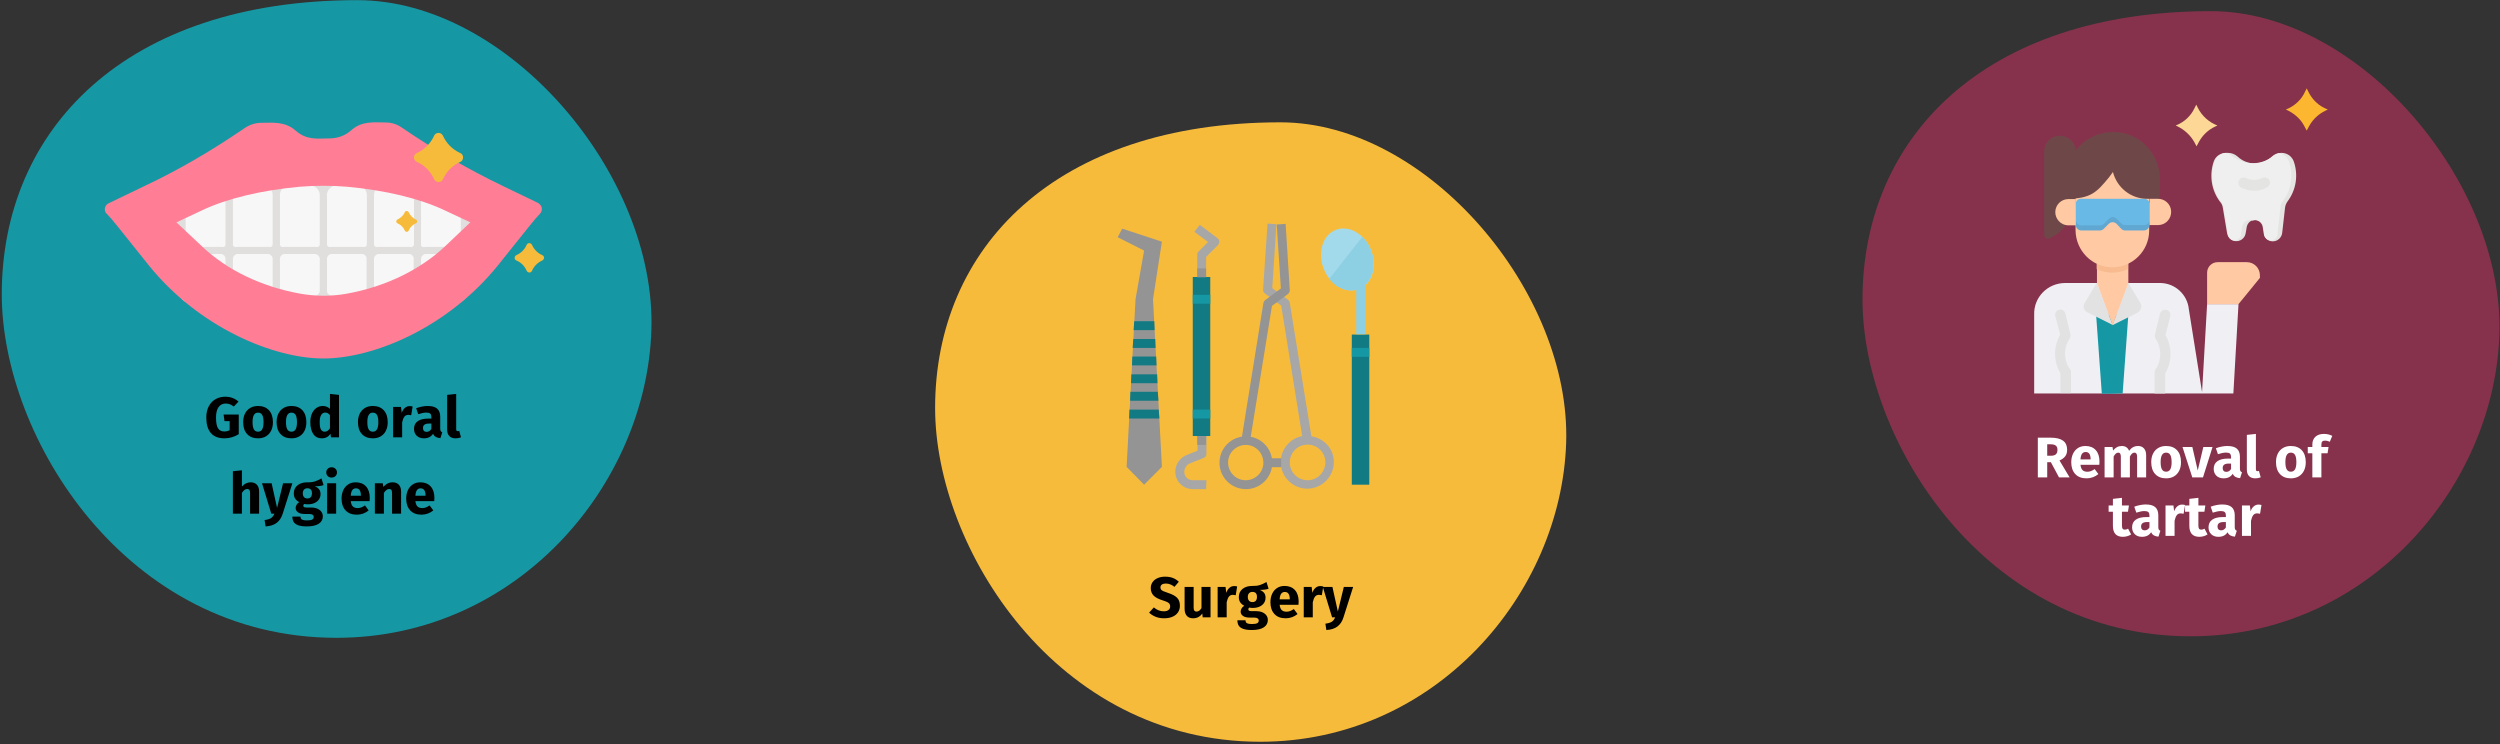 <?xml version="1.0" encoding="UTF-8"?>
<svg xmlns="http://www.w3.org/2000/svg" xmlns:xlink="http://www.w3.org/1999/xlink" width="786px" height="234px" viewBox="0 0 786 234" version="1.1">
  <rect x="0" y="0" width="786" height="234" fill="#333333" stroke="none"/>
  <title>zahnfleischentzueundung-behandlung-en</title>
  <g id="Page-1" stroke="none" stroke-width="1" fill="none" fill-rule="evenodd">
    <g id="vorlage" transform="translate(-123, -89918)">
      <g id="zahnfleischentzueundung-behandlung-en" transform="translate(123.557, 89918.049)">
        <rect id="Rectangle" opacity="0" x="0.443" y="0.036" width="785" height="233"></rect>
        <g id="Group-Copy-3" transform="translate(293.443, 38.411)" fill-rule="nonzero">
          <path d="M102.21,194.746 C157.435,194.746 196.853,148.036 198.4,100.769 C199.946,53.502 154.87,0 108.584,0 C37.609,0 0,39.608 0,89.828 C0,133.51 37.904,194.746 102.21,194.746 Z" id="Oval-Copy-4" fill="#F7BB3C"></path>
          <path d="M72.012,155.931 C73.032,155.931 73.914,155.766 74.658,155.436 C75.402,155.106 75.972,154.644 76.368,154.05 C76.764,153.456 76.962,152.769 76.962,151.989 C76.962,150.897 76.662,150.054 76.062,149.46 C75.462,148.866 74.526,148.365 73.254,147.957 C72.582,147.741 72.078,147.555 71.742,147.399 C71.406,147.243 71.172,147.078 71.04,146.904 C70.908,146.73 70.842,146.505 70.842,146.229 C70.842,145.833 70.992,145.53 71.292,145.32 C71.592,145.11 72,145.005 72.516,145.005 C73.488,145.005 74.4,145.353 75.252,146.049 L75.252,146.049 L76.62,144.447 C76.056,143.907 75.429,143.505 74.739,143.241 C74.049,142.977 73.236,142.845 72.3,142.845 C71.436,142.845 70.662,142.992 69.978,143.286 C69.294,143.58 68.76,144 68.376,144.546 C67.992,145.092 67.8,145.725 67.8,146.445 C67.8,147.381 68.091,148.155 68.673,148.767 C69.255,149.379 70.236,149.895 71.616,150.315 C72.228,150.507 72.696,150.687 73.02,150.855 C73.344,151.023 73.572,151.212 73.704,151.422 C73.836,151.632 73.902,151.893 73.902,152.205 C73.902,152.685 73.725,153.06 73.371,153.33 C73.017,153.6 72.534,153.735 71.922,153.735 C71.322,153.735 70.767,153.633 70.257,153.429 C69.747,153.225 69.252,152.919 68.772,152.511 L68.772,152.511 L67.278,154.149 C67.842,154.689 68.517,155.121 69.303,155.445 C70.089,155.769 70.992,155.931 72.012,155.931 Z M81.102,155.931 C82.338,155.931 83.304,155.427 84,154.419 L84,154.419 L84.126,155.625 L86.592,155.625 L86.592,146.067 L83.748,146.067 L83.748,152.709 C83.316,153.453 82.8,153.825 82.2,153.825 C81.888,153.825 81.657,153.732 81.507,153.546 C81.357,153.36 81.282,153.033 81.282,152.565 L81.282,152.565 L81.282,146.067 L78.438,146.067 L78.438,152.925 C78.438,153.873 78.663,154.611 79.113,155.139 C79.563,155.667 80.226,155.931 81.102,155.931 Z M91.668,155.625 L91.668,150.891 C91.836,150.111 92.067,149.526 92.361,149.136 C92.655,148.746 93.084,148.551 93.648,148.551 C93.864,148.551 94.152,148.593 94.512,148.677 L94.512,148.677 L94.962,145.923 C94.674,145.839 94.356,145.797 94.008,145.797 C93.456,145.797 92.961,145.986 92.523,146.364 C92.085,146.742 91.758,147.261 91.542,147.921 L91.542,147.921 L91.308,146.067 L88.824,146.067 L88.824,155.625 L91.668,155.625 Z M99.606,159.621 C101.226,159.621 102.465,159.342 103.323,158.784 C104.181,158.226 104.61,157.449 104.61,156.453 C104.61,155.925 104.46,155.451 104.16,155.031 C103.86,154.611 103.434,154.281 102.882,154.041 C102.33,153.801 101.688,153.681 100.956,153.681 L100.956,153.681 L99.516,153.681 C99.096,153.681 98.817,153.63 98.679,153.528 C98.541,153.426 98.472,153.285 98.472,153.105 C98.472,152.997 98.499,152.892 98.553,152.79 C98.607,152.688 98.682,152.613 98.778,152.565 C99.126,152.637 99.492,152.673 99.876,152.673 C100.692,152.673 101.403,152.535 102.009,152.259 C102.615,151.983 103.08,151.602 103.404,151.116 C103.728,150.63 103.89,150.081 103.89,149.469 C103.89,148.857 103.746,148.359 103.458,147.975 C103.17,147.591 102.714,147.267 102.09,147.003 C103.302,147.003 104.22,146.877 104.844,146.625 L104.844,146.625 L104.178,144.519 C103.47,144.939 102.783,145.257 102.117,145.473 C101.451,145.689 100.638,145.785 99.678,145.761 C98.418,145.761 97.404,146.076 96.636,146.706 C95.868,147.336 95.484,148.185 95.484,149.253 C95.484,149.877 95.619,150.408 95.889,150.846 C96.159,151.284 96.594,151.665 97.194,151.989 C96.846,152.205 96.57,152.478 96.366,152.808 C96.162,153.138 96.06,153.477 96.06,153.825 C96.06,154.377 96.303,154.83 96.789,155.184 C97.275,155.538 98.01,155.715 98.994,155.715 L98.994,155.715 L100.38,155.715 C100.836,155.715 101.178,155.799 101.406,155.967 C101.634,156.135 101.748,156.363 101.748,156.651 C101.748,156.999 101.598,157.266 101.298,157.452 C100.998,157.638 100.458,157.731 99.678,157.731 C99.114,157.731 98.682,157.689 98.382,157.605 C98.082,157.521 97.875,157.395 97.761,157.227 C97.647,157.059 97.59,156.831 97.59,156.543 L97.59,156.543 L95.034,156.543 C95.034,157.215 95.169,157.773 95.439,158.217 C95.709,158.661 96.18,159.006 96.852,159.252 C97.524,159.498 98.442,159.621 99.606,159.621 Z M99.75,150.837 C99.306,150.837 98.955,150.696 98.697,150.414 C98.439,150.132 98.31,149.733 98.31,149.217 C98.31,148.725 98.439,148.338 98.697,148.056 C98.955,147.774 99.306,147.633 99.75,147.633 C100.71,147.633 101.19,148.149 101.19,149.181 C101.19,149.733 101.067,150.147 100.821,150.423 C100.575,150.699 100.218,150.837 99.75,150.837 Z M110.226,155.931 C111.594,155.931 112.836,155.487 113.952,154.599 L113.952,154.599 L112.782,153.015 C112.362,153.303 111.972,153.516 111.612,153.654 C111.252,153.792 110.88,153.861 110.496,153.861 C109.86,153.861 109.362,153.699 109.002,153.375 C108.642,153.051 108.414,152.487 108.318,151.683 L108.318,151.683 L114.24,151.683 C114.276,151.395 114.294,151.053 114.294,150.657 C114.294,149.121 113.904,147.921 113.124,147.057 C112.344,146.193 111.264,145.761 109.884,145.761 C108.948,145.761 108.144,145.986 107.472,146.436 C106.8,146.886 106.29,147.498 105.942,148.272 C105.594,149.046 105.42,149.919 105.42,150.891 C105.42,152.427 105.834,153.651 106.662,154.563 C107.49,155.475 108.678,155.931 110.226,155.931 Z M111.504,149.973 L108.318,149.973 C108.378,149.145 108.543,148.551 108.813,148.191 C109.083,147.831 109.464,147.651 109.956,147.651 C110.964,147.651 111.48,148.383 111.504,149.847 L111.504,149.847 L111.504,149.973 Z M118.74,155.625 L118.74,150.891 C118.908,150.111 119.139,149.526 119.433,149.136 C119.727,148.746 120.156,148.551 120.72,148.551 C120.936,148.551 121.224,148.593 121.584,148.677 L121.584,148.677 L122.034,145.923 C121.746,145.839 121.428,145.797 121.08,145.797 C120.528,145.797 120.033,145.986 119.595,146.364 C119.157,146.742 118.83,147.261 118.614,147.921 L118.614,147.921 L118.38,146.067 L115.896,146.067 L115.896,155.625 L118.74,155.625 Z M123.006,159.621 C124.47,159.537 125.637,159.162 126.507,158.496 C127.377,157.83 128.004,156.879 128.388,155.643 L128.388,155.643 L131.43,146.067 L128.496,146.067 L126.624,153.807 L124.914,146.067 L121.89,146.067 L124.806,155.625 L125.778,155.625 C125.514,156.261 125.163,156.723 124.725,157.011 C124.287,157.299 123.612,157.503 122.7,157.623 L122.7,157.623 L123.006,159.621 Z" id="Surgery" fill="#000000"></path>
        </g>
        <g id="Group-Copy-4" transform="translate(585.017, 3.465)" fill-rule="nonzero">
          <path d="M103.149,196.535 C158.881,196.535 198.661,149.395 200.221,101.695 C201.782,53.995 156.292,0 109.581,0 C37.955,0 0,39.972 0,90.653 C0,134.736 38.252,196.535 103.149,196.535 Z" id="Oval-Copy-4-2" fill="#87324C"></path>
          <path d="M81.857,165.262 C82.313,165.262 82.772,165.196 83.234,165.064 C83.696,164.932 84.101,164.746 84.449,164.506 L84.449,164.506 L83.495,162.706 C83.135,162.91 82.793,163.012 82.469,163.012 C82.157,163.012 81.929,162.916 81.785,162.724 C81.641,162.532 81.569,162.214 81.569,161.77 L81.569,161.77 L81.569,157.378 L83.459,157.378 L83.765,155.398 L81.569,155.398 L81.569,153.004 L78.725,153.328 L78.725,155.398 L77.375,155.398 L77.375,157.378 L78.725,157.378 L78.725,161.806 C78.725,164.098 79.769,165.25 81.857,165.262 Z M87.869,165.262 C89.165,165.262 90.125,164.782 90.749,163.822 C90.953,164.278 91.241,164.611 91.613,164.821 C91.985,165.031 92.465,165.16 93.053,165.208 L93.053,165.208 L93.647,163.354 C93.419,163.27 93.254,163.144 93.152,162.976 C93.05,162.808 92.999,162.544 92.999,162.184 L92.999,162.184 L92.999,158.476 C92.999,157.348 92.681,156.502 92.045,155.938 C91.409,155.374 90.407,155.092 89.039,155.092 C88.499,155.092 87.914,155.152 87.284,155.272 C86.654,155.392 86.039,155.566 85.439,155.794 L85.439,155.794 L86.087,157.666 C86.555,157.51 87.011,157.387 87.455,157.297 C87.899,157.207 88.277,157.162 88.589,157.162 C89.189,157.162 89.609,157.267 89.849,157.477 C90.089,157.687 90.209,158.074 90.209,158.638 L90.209,158.638 L90.209,159.052 L89.237,159.052 C87.785,159.052 86.675,159.328 85.907,159.88 C85.139,160.432 84.755,161.23 84.755,162.274 C84.755,163.162 85.037,163.882 85.601,164.434 C86.165,164.986 86.921,165.262 87.869,165.262 Z M88.697,163.228 C88.349,163.228 88.076,163.123 87.878,162.913 C87.68,162.703 87.581,162.406 87.581,162.022 C87.581,161.542 87.74,161.188 88.058,160.96 C88.376,160.732 88.859,160.618 89.507,160.618 L89.507,160.618 L90.209,160.618 L90.209,162.31 C89.849,162.922 89.345,163.228 88.697,163.228 Z M98.111,164.956 L98.111,160.222 C98.279,159.442 98.51,158.857 98.804,158.467 C99.098,158.077 99.527,157.882 100.091,157.882 C100.307,157.882 100.595,157.924 100.955,158.008 L100.955,158.008 L101.405,155.254 C101.117,155.17 100.799,155.128 100.451,155.128 C99.899,155.128 99.404,155.317 98.966,155.695 C98.528,156.073 98.201,156.592 97.985,157.252 L97.985,157.252 L97.751,155.398 L95.267,155.398 L95.267,164.956 L98.111,164.956 Z M105.887,165.262 C106.343,165.262 106.802,165.196 107.264,165.064 C107.726,164.932 108.131,164.746 108.479,164.506 L108.479,164.506 L107.525,162.706 C107.165,162.91 106.823,163.012 106.499,163.012 C106.187,163.012 105.959,162.916 105.815,162.724 C105.671,162.532 105.599,162.214 105.599,161.77 L105.599,161.77 L105.599,157.378 L107.489,157.378 L107.795,155.398 L105.599,155.398 L105.599,153.004 L102.755,153.328 L102.755,155.398 L101.405,155.398 L101.405,157.378 L102.755,157.378 L102.755,161.806 C102.755,164.098 103.799,165.25 105.887,165.262 Z M111.899,165.262 C113.195,165.262 114.155,164.782 114.779,163.822 C114.983,164.278 115.271,164.611 115.643,164.821 C116.015,165.031 116.495,165.16 117.083,165.208 L117.083,165.208 L117.677,163.354 C117.449,163.27 117.284,163.144 117.182,162.976 C117.08,162.808 117.029,162.544 117.029,162.184 L117.029,162.184 L117.029,158.476 C117.029,157.348 116.711,156.502 116.075,155.938 C115.439,155.374 114.437,155.092 113.069,155.092 C112.529,155.092 111.944,155.152 111.314,155.272 C110.684,155.392 110.069,155.566 109.469,155.794 L109.469,155.794 L110.117,157.666 C110.585,157.51 111.041,157.387 111.485,157.297 C111.929,157.207 112.307,157.162 112.619,157.162 C113.219,157.162 113.639,157.267 113.879,157.477 C114.119,157.687 114.239,158.074 114.239,158.638 L114.239,158.638 L114.239,159.052 L113.267,159.052 C111.815,159.052 110.705,159.328 109.937,159.88 C109.169,160.432 108.785,161.23 108.785,162.274 C108.785,163.162 109.067,163.882 109.631,164.434 C110.195,164.986 110.951,165.262 111.899,165.262 Z M112.727,163.228 C112.379,163.228 112.106,163.123 111.908,162.913 C111.71,162.703 111.611,162.406 111.611,162.022 C111.611,161.542 111.77,161.188 112.088,160.96 C112.406,160.732 112.889,160.618 113.537,160.618 L113.537,160.618 L114.239,160.618 L114.239,162.31 C113.879,162.922 113.375,163.228 112.727,163.228 Z M122.141,164.956 L122.141,160.222 C122.309,159.442 122.54,158.857 122.834,158.467 C123.128,158.077 123.557,157.882 124.121,157.882 C124.337,157.882 124.625,157.924 124.985,158.008 L124.985,158.008 L125.435,155.254 C125.147,155.17 124.829,155.128 124.481,155.128 C123.929,155.128 123.434,155.317 122.996,155.695 C122.558,156.073 122.231,156.592 122.015,157.252 L122.015,157.252 L121.781,155.398 L119.297,155.398 L119.297,164.956 L122.141,164.956 Z" id="tartar" fill="#FFFFFF"></path>
          <path d="M58.07,146.571 L58.07,141.801 L59.222,141.801 L61.778,146.571 L65.108,146.571 L61.94,141.261 C62.768,140.889 63.374,140.436 63.758,139.902 C64.142,139.368 64.334,138.699 64.334,137.895 C64.334,136.611 63.905,135.657 63.047,135.033 C62.189,134.409 60.908,134.097 59.204,134.097 L59.204,134.097 L55.118,134.097 L55.118,146.571 L58.07,146.571 Z M59.312,139.767 L58.07,139.767 L58.07,136.167 L59.132,136.167 C59.864,136.167 60.407,136.305 60.761,136.581 C61.115,136.857 61.292,137.295 61.292,137.895 C61.292,138.543 61.127,139.017 60.797,139.317 C60.467,139.617 59.972,139.767 59.312,139.767 L59.312,139.767 Z M70.436,146.877 C71.804,146.877 73.046,146.433 74.162,145.545 L74.162,145.545 L72.992,143.961 C72.572,144.249 72.182,144.462 71.822,144.6 C71.462,144.738 71.09,144.807 70.706,144.807 C70.07,144.807 69.572,144.645 69.212,144.321 C68.852,143.997 68.624,143.433 68.528,142.629 L68.528,142.629 L74.45,142.629 C74.486,142.341 74.504,141.999 74.504,141.603 C74.504,140.067 74.114,138.867 73.334,138.003 C72.554,137.139 71.474,136.707 70.094,136.707 C69.158,136.707 68.354,136.932 67.682,137.382 C67.01,137.832 66.5,138.444 66.152,139.218 C65.804,139.992 65.63,140.865 65.63,141.837 C65.63,143.373 66.044,144.597 66.872,145.509 C67.7,146.421 68.888,146.877 70.436,146.877 Z M71.714,140.919 L68.528,140.919 C68.588,140.091 68.753,139.497 69.023,139.137 C69.293,138.777 69.674,138.597 70.166,138.597 C71.174,138.597 71.69,139.329 71.714,140.793 L71.714,140.793 L71.714,140.919 Z M78.95,146.571 L78.95,140.037 C79.166,139.629 79.391,139.32 79.625,139.11 C79.859,138.9 80.12,138.795 80.408,138.795 C80.948,138.795 81.218,139.221 81.218,140.073 L81.218,140.073 L81.218,146.571 L84.062,146.571 L84.062,140.037 C84.278,139.617 84.5,139.305 84.728,139.101 C84.956,138.897 85.22,138.795 85.52,138.795 C86.06,138.795 86.33,139.221 86.33,140.073 L86.33,140.073 L86.33,146.571 L89.174,146.571 L89.174,139.587 C89.174,138.687 88.946,137.982 88.49,137.472 C88.034,136.962 87.428,136.707 86.672,136.707 C86.072,136.707 85.541,136.83 85.079,137.076 C84.617,137.322 84.194,137.703 83.81,138.219 C83.63,137.739 83.345,137.367 82.955,137.103 C82.565,136.839 82.1,136.707 81.56,136.707 C80.984,136.707 80.471,136.824 80.021,137.058 C79.571,137.292 79.16,137.649 78.788,138.129 L78.788,138.129 L78.59,137.013 L76.106,137.013 L76.106,146.571 L78.95,146.571 Z M95.456,146.877 C96.416,146.877 97.247,146.667 97.949,146.247 C98.651,145.827 99.191,145.236 99.569,144.474 C99.947,143.712 100.136,142.821 100.136,141.801 C100.136,140.193 99.722,138.942 98.894,138.048 C98.066,137.154 96.92,136.707 95.456,136.707 C94.496,136.707 93.665,136.917 92.963,137.337 C92.261,137.757 91.721,138.348 91.343,139.11 C90.965,139.872 90.776,140.763 90.776,141.783 C90.776,143.391 91.193,144.642 92.027,145.536 C92.861,146.43 94.004,146.877 95.456,146.877 Z M95.456,144.789 C94.868,144.789 94.433,144.549 94.151,144.069 C93.869,143.589 93.728,142.827 93.728,141.783 C93.728,140.763 93.872,140.01 94.16,139.524 C94.448,139.038 94.88,138.795 95.456,138.795 C96.044,138.795 96.479,139.035 96.761,139.515 C97.043,139.995 97.184,140.757 97.184,141.801 C97.184,142.821 97.04,143.574 96.752,144.06 C96.464,144.546 96.032,144.789 95.456,144.789 Z M107.048,146.571 L110.054,137.013 L107.156,137.013 L105.392,144.411 L103.7,137.013 L100.604,137.013 L103.682,146.571 L107.048,146.571 Z M113.528,146.877 C114.824,146.877 115.784,146.397 116.408,145.437 C116.612,145.893 116.9,146.226 117.272,146.436 C117.644,146.646 118.124,146.775 118.712,146.823 L118.712,146.823 L119.306,144.969 C119.078,144.885 118.913,144.759 118.811,144.591 C118.709,144.423 118.658,144.159 118.658,143.799 L118.658,143.799 L118.658,140.091 C118.658,138.963 118.34,138.117 117.704,137.553 C117.068,136.989 116.066,136.707 114.698,136.707 C114.158,136.707 113.573,136.767 112.943,136.887 C112.313,137.007 111.698,137.181 111.098,137.409 L111.098,137.409 L111.746,139.281 C112.214,139.125 112.67,139.002 113.114,138.912 C113.558,138.822 113.936,138.777 114.248,138.777 C114.848,138.777 115.268,138.882 115.508,139.092 C115.748,139.302 115.868,139.689 115.868,140.253 L115.868,140.253 L115.868,140.667 L114.896,140.667 C113.444,140.667 112.334,140.943 111.566,141.495 C110.798,142.047 110.414,142.845 110.414,143.889 C110.414,144.777 110.696,145.497 111.26,146.049 C111.824,146.601 112.58,146.877 113.528,146.877 Z M114.356,144.843 C114.008,144.843 113.735,144.738 113.537,144.528 C113.339,144.318 113.24,144.021 113.24,143.637 C113.24,143.157 113.399,142.803 113.717,142.575 C114.035,142.347 114.518,142.233 115.166,142.233 L115.166,142.233 L115.868,142.233 L115.868,143.925 C115.508,144.537 115.004,144.843 114.356,144.843 Z M123.464,146.877 C124.1,146.877 124.676,146.769 125.192,146.553 L125.192,146.553 L124.634,144.537 C124.49,144.597 124.334,144.627 124.166,144.627 C123.842,144.627 123.68,144.429 123.68,144.033 L123.68,144.033 L123.68,132.909 L120.836,133.215 L120.836,144.141 C120.836,145.017 121.067,145.692 121.529,146.166 C121.991,146.64 122.636,146.877 123.464,146.877 Z M134.678,146.877 C135.638,146.877 136.469,146.667 137.171,146.247 C137.873,145.827 138.413,145.236 138.791,144.474 C139.169,143.712 139.358,142.821 139.358,141.801 C139.358,140.193 138.944,138.942 138.116,138.048 C137.288,137.154 136.142,136.707 134.678,136.707 C133.718,136.707 132.887,136.917 132.185,137.337 C131.483,137.757 130.943,138.348 130.565,139.11 C130.187,139.872 129.998,140.763 129.998,141.783 C129.998,143.391 130.415,144.642 131.249,145.536 C132.083,146.43 133.226,146.877 134.678,146.877 Z M134.678,144.789 C134.09,144.789 133.655,144.549 133.373,144.069 C133.091,143.589 132.95,142.827 132.95,141.783 C132.95,140.763 133.094,140.01 133.382,139.524 C133.67,139.038 134.102,138.795 134.678,138.795 C135.266,138.795 135.701,139.035 135.983,139.515 C136.265,139.995 136.406,140.757 136.406,141.801 C136.406,142.821 136.262,143.574 135.974,144.06 C135.686,144.546 135.254,144.789 134.678,144.789 Z M144.272,146.571 L144.272,138.993 L146.216,138.993 L146.522,137.013 L144.272,137.013 L144.272,136.275 C144.272,135.819 144.362,135.495 144.542,135.303 C144.722,135.111 145.016,135.015 145.424,135.015 C145.94,135.015 146.438,135.135 146.918,135.375 L146.918,135.375 L147.692,133.521 C146.9,133.113 146.03,132.909 145.082,132.909 C143.906,132.909 143.003,133.212 142.373,133.818 C141.743,134.424 141.428,135.207 141.428,136.167 L141.428,136.167 L141.428,137.013 L139.988,137.013 L139.988,138.993 L141.428,138.993 L141.428,146.571 L144.272,146.571 Z" id="Removalofplaque" fill="#FFFFFF"></path>
        </g>
        <g id="Group-Copy-5" fill-rule="nonzero">
          <path d="M105.218,200.478 C162.068,200.478 202.646,152.392 204.238,103.734 C205.831,55.077 159.427,0 111.779,0 C38.716,0 0,40.774 0,92.471 C0,137.439 39.019,200.478 105.218,200.478 Z" id="Oval-Copy-4-4" fill="#1598A4"></path>
          <path d="M70.024,137.764 C70.804,137.764 71.584,137.65 72.364,137.422 C73.144,137.194 73.858,136.87 74.506,136.45 L74.506,136.45 L74.506,130.276 L69.736,130.276 L70.024,132.364 L71.644,132.364 L71.644,135.19 C71.14,135.466 70.576,135.604 69.952,135.604 C69.064,135.604 68.41,135.271 67.99,134.605 C67.57,133.939 67.36,132.808 67.36,131.212 C67.36,129.736 67.636,128.635 68.188,127.909 C68.74,127.183 69.478,126.82 70.402,126.82 C70.894,126.82 71.329,126.895 71.707,127.045 C72.085,127.195 72.496,127.438 72.94,127.774 L72.94,127.774 L74.434,126.208 C73.27,125.188 71.884,124.678 70.276,124.678 C69.148,124.678 68.131,124.933 67.225,125.443 C66.319,125.953 65.605,126.7 65.083,127.684 C64.561,128.668 64.3,129.844 64.3,131.212 C64.3,133.36 64.78,134.989 65.74,136.099 C66.7,137.209 68.128,137.764 70.024,137.764 Z M80.572,137.764 C81.532,137.764 82.363,137.554 83.065,137.134 C83.767,136.714 84.307,136.123 84.685,135.361 C85.063,134.599 85.252,133.708 85.252,132.688 C85.252,131.08 84.838,129.829 84.01,128.935 C83.182,128.041 82.036,127.594 80.572,127.594 C79.612,127.594 78.781,127.804 78.079,128.224 C77.377,128.644 76.837,129.235 76.459,129.997 C76.081,130.759 75.892,131.65 75.892,132.67 C75.892,134.278 76.309,135.529 77.143,136.423 C77.977,137.317 79.12,137.764 80.572,137.764 Z M80.572,135.676 C79.984,135.676 79.549,135.436 79.267,134.956 C78.985,134.476 78.844,133.714 78.844,132.67 C78.844,131.65 78.988,130.897 79.276,130.411 C79.564,129.925 79.996,129.682 80.572,129.682 C81.16,129.682 81.595,129.922 81.877,130.402 C82.159,130.882 82.3,131.644 82.3,132.688 C82.3,133.708 82.156,134.461 81.868,134.947 C81.58,135.433 81.148,135.676 80.572,135.676 Z M91.084,137.764 C92.044,137.764 92.875,137.554 93.577,137.134 C94.279,136.714 94.819,136.123 95.197,135.361 C95.575,134.599 95.764,133.708 95.764,132.688 C95.764,131.08 95.35,129.829 94.522,128.935 C93.694,128.041 92.548,127.594 91.084,127.594 C90.124,127.594 89.293,127.804 88.591,128.224 C87.889,128.644 87.349,129.235 86.971,129.997 C86.593,130.759 86.404,131.65 86.404,132.67 C86.404,134.278 86.821,135.529 87.655,136.423 C88.489,137.317 89.632,137.764 91.084,137.764 Z M91.084,135.676 C90.496,135.676 90.061,135.436 89.779,134.956 C89.497,134.476 89.356,133.714 89.356,132.67 C89.356,131.65 89.5,130.897 89.788,130.411 C90.076,129.925 90.508,129.682 91.084,129.682 C91.672,129.682 92.107,129.922 92.389,130.402 C92.671,130.882 92.812,131.644 92.812,132.688 C92.812,133.708 92.668,134.461 92.38,134.947 C92.092,135.433 91.66,135.676 91.084,135.676 Z M100.642,137.764 C101.782,137.764 102.688,137.29 103.36,136.342 L103.36,136.342 L103.504,137.458 L106.024,137.458 L106.024,124.102 L103.18,123.796 L103.18,128.494 C102.58,127.894 101.824,127.594 100.912,127.594 C100.144,127.594 99.463,127.81 98.869,128.242 C98.275,128.674 97.816,129.274 97.492,130.042 C97.168,130.81 97.006,131.68 97.006,132.652 C97.006,134.236 97.315,135.484 97.933,136.396 C98.551,137.308 99.454,137.764 100.642,137.764 Z M101.524,135.676 C101.02,135.676 100.633,135.454 100.363,135.01 C100.093,134.566 99.958,133.786 99.958,132.67 C99.958,131.65 100.114,130.894 100.426,130.402 C100.738,129.91 101.158,129.664 101.686,129.664 C101.986,129.664 102.253,129.73 102.487,129.862 C102.721,129.994 102.952,130.198 103.18,130.474 L103.18,130.474 L103.18,134.596 C102.736,135.316 102.184,135.676 101.524,135.676 Z M116.662,137.764 C117.622,137.764 118.453,137.554 119.155,137.134 C119.857,136.714 120.397,136.123 120.775,135.361 C121.153,134.599 121.342,133.708 121.342,132.688 C121.342,131.08 120.928,129.829 120.1,128.935 C119.272,128.041 118.126,127.594 116.662,127.594 C115.702,127.594 114.871,127.804 114.169,128.224 C113.467,128.644 112.927,129.235 112.549,129.997 C112.171,130.759 111.982,131.65 111.982,132.67 C111.982,134.278 112.399,135.529 113.233,136.423 C114.067,137.317 115.21,137.764 116.662,137.764 Z M116.662,135.676 C116.074,135.676 115.639,135.436 115.357,134.956 C115.075,134.476 114.934,133.714 114.934,132.67 C114.934,131.65 115.078,130.897 115.366,130.411 C115.654,129.925 116.086,129.682 116.662,129.682 C117.25,129.682 117.685,129.922 117.967,130.402 C118.249,130.882 118.39,131.644 118.39,132.688 C118.39,133.708 118.246,134.461 117.958,134.947 C117.67,135.433 117.238,135.676 116.662,135.676 Z M125.878,137.458 L125.878,132.724 C126.046,131.944 126.277,131.359 126.571,130.969 C126.865,130.579 127.294,130.384 127.858,130.384 C128.074,130.384 128.362,130.426 128.722,130.51 L128.722,130.51 L129.172,127.756 C128.884,127.672 128.566,127.63 128.218,127.63 C127.666,127.63 127.171,127.819 126.733,128.197 C126.295,128.575 125.968,129.094 125.752,129.754 L125.752,129.754 L125.518,127.9 L123.034,127.9 L123.034,137.458 L125.878,137.458 Z M132.718,137.764 C134.014,137.764 134.974,137.284 135.598,136.324 C135.802,136.78 136.09,137.113 136.462,137.323 C136.834,137.533 137.314,137.662 137.902,137.71 L137.902,137.71 L138.496,135.856 C138.268,135.772 138.103,135.646 138.001,135.478 C137.899,135.31 137.848,135.046 137.848,134.686 L137.848,134.686 L137.848,130.978 C137.848,129.85 137.53,129.004 136.894,128.44 C136.258,127.876 135.256,127.594 133.888,127.594 C133.348,127.594 132.763,127.654 132.133,127.774 C131.503,127.894 130.888,128.068 130.288,128.296 L130.288,128.296 L130.936,130.168 C131.404,130.012 131.86,129.889 132.304,129.799 C132.748,129.709 133.126,129.664 133.438,129.664 C134.038,129.664 134.458,129.769 134.698,129.979 C134.938,130.189 135.058,130.576 135.058,131.14 L135.058,131.14 L135.058,131.554 L134.086,131.554 C132.634,131.554 131.524,131.83 130.756,132.382 C129.988,132.934 129.604,133.732 129.604,134.776 C129.604,135.664 129.886,136.384 130.45,136.936 C131.014,137.488 131.77,137.764 132.718,137.764 Z M133.546,135.73 C133.198,135.73 132.925,135.625 132.727,135.415 C132.529,135.205 132.43,134.908 132.43,134.524 C132.43,134.044 132.589,133.69 132.907,133.462 C133.225,133.234 133.708,133.12 134.356,133.12 L134.356,133.12 L135.058,133.12 L135.058,134.812 C134.698,135.424 134.194,135.73 133.546,135.73 Z M142.654,137.764 C143.29,137.764 143.866,137.656 144.382,137.44 L144.382,137.44 L143.824,135.424 C143.68,135.484 143.524,135.514 143.356,135.514 C143.032,135.514 142.87,135.316 142.87,134.92 L142.87,134.92 L142.87,123.796 L140.026,124.102 L140.026,135.028 C140.026,135.904 140.257,136.579 140.719,137.053 C141.181,137.527 141.826,137.764 142.654,137.764 Z M75.505,161.458 L75.505,154.906 C76.033,154.09 76.585,153.682 77.161,153.682 C77.449,153.682 77.671,153.775 77.827,153.961 C77.983,154.147 78.061,154.48 78.061,154.96 L78.061,154.96 L78.061,161.458 L80.905,161.458 L80.905,154.474 C80.905,153.562 80.671,152.854 80.203,152.35 C79.735,151.846 79.087,151.594 78.259,151.594 C77.707,151.594 77.209,151.705 76.765,151.927 C76.321,152.149 75.901,152.482 75.505,152.926 L75.505,152.926 L75.505,147.814 L72.661,148.102 L72.661,161.458 L75.505,161.458 Z M82.939,165.454 C84.403,165.37 85.57,164.995 86.44,164.329 C87.31,163.663 87.937,162.712 88.321,161.476 L88.321,161.476 L91.363,151.9 L88.429,151.9 L86.557,159.64 L84.847,151.9 L81.823,151.9 L84.739,161.458 L85.711,161.458 C85.447,162.094 85.096,162.556 84.658,162.844 C84.22,163.132 83.545,163.336 82.633,163.456 L82.633,163.456 L82.939,165.454 Z M95.935,165.454 C97.555,165.454 98.794,165.175 99.652,164.617 C100.51,164.059 100.939,163.282 100.939,162.286 C100.939,161.758 100.789,161.284 100.489,160.864 C100.189,160.444 99.763,160.114 99.211,159.874 C98.659,159.634 98.017,159.514 97.285,159.514 L97.285,159.514 L95.845,159.514 C95.425,159.514 95.146,159.463 95.008,159.361 C94.87,159.259 94.801,159.118 94.801,158.938 C94.801,158.83 94.828,158.725 94.882,158.623 C94.936,158.521 95.011,158.446 95.107,158.398 C95.455,158.47 95.821,158.506 96.205,158.506 C97.021,158.506 97.732,158.368 98.338,158.092 C98.944,157.816 99.409,157.435 99.733,156.949 C100.057,156.463 100.219,155.914 100.219,155.302 C100.219,154.69 100.075,154.192 99.787,153.808 C99.499,153.424 99.043,153.1 98.419,152.836 C99.631,152.836 100.549,152.71 101.173,152.458 L101.173,152.458 L100.507,150.352 C99.799,150.772 99.112,151.09 98.446,151.306 C97.78,151.522 96.967,151.618 96.007,151.594 C94.747,151.594 93.733,151.909 92.965,152.539 C92.197,153.169 91.813,154.018 91.813,155.086 C91.813,155.71 91.948,156.241 92.218,156.679 C92.488,157.117 92.923,157.498 93.523,157.822 C93.175,158.038 92.899,158.311 92.695,158.641 C92.491,158.971 92.389,159.31 92.389,159.658 C92.389,160.21 92.632,160.663 93.118,161.017 C93.604,161.371 94.339,161.548 95.323,161.548 L95.323,161.548 L96.709,161.548 C97.165,161.548 97.507,161.632 97.735,161.8 C97.963,161.968 98.077,162.196 98.077,162.484 C98.077,162.832 97.927,163.099 97.627,163.285 C97.327,163.471 96.787,163.564 96.007,163.564 C95.443,163.564 95.011,163.522 94.711,163.438 C94.411,163.354 94.204,163.228 94.09,163.06 C93.976,162.892 93.919,162.664 93.919,162.376 L93.919,162.376 L91.363,162.376 C91.363,163.048 91.498,163.606 91.768,164.05 C92.038,164.494 92.509,164.839 93.181,165.085 C93.853,165.331 94.771,165.454 95.935,165.454 Z M96.079,156.67 C95.635,156.67 95.284,156.529 95.026,156.247 C94.768,155.965 94.639,155.566 94.639,155.05 C94.639,154.558 94.768,154.171 95.026,153.889 C95.284,153.607 95.635,153.466 96.079,153.466 C97.039,153.466 97.519,153.982 97.519,155.014 C97.519,155.566 97.396,155.98 97.15,156.256 C96.904,156.532 96.547,156.67 96.079,156.67 Z M103.693,150.1 C104.185,150.1 104.59,149.947 104.908,149.641 C105.226,149.335 105.385,148.948 105.385,148.48 C105.385,148.012 105.226,147.625 104.908,147.319 C104.59,147.013 104.185,146.86 103.693,146.86 C103.201,146.86 102.799,147.013 102.487,147.319 C102.175,147.625 102.019,148.012 102.019,148.48 C102.019,148.948 102.175,149.335 102.487,149.641 C102.799,149.947 103.201,150.1 103.693,150.1 Z M105.133,161.458 L105.133,151.9 L102.289,151.9 L102.289,161.458 L105.133,161.458 Z M111.631,161.764 C112.999,161.764 114.241,161.32 115.357,160.432 L115.357,160.432 L114.187,158.848 C113.767,159.136 113.377,159.349 113.017,159.487 C112.657,159.625 112.285,159.694 111.901,159.694 C111.265,159.694 110.767,159.532 110.407,159.208 C110.047,158.884 109.819,158.32 109.723,157.516 L109.723,157.516 L115.645,157.516 C115.681,157.228 115.699,156.886 115.699,156.49 C115.699,154.954 115.309,153.754 114.529,152.89 C113.749,152.026 112.669,151.594 111.289,151.594 C110.353,151.594 109.549,151.819 108.877,152.269 C108.205,152.719 107.695,153.331 107.347,154.105 C106.999,154.879 106.825,155.752 106.825,156.724 C106.825,158.26 107.239,159.484 108.067,160.396 C108.895,161.308 110.083,161.764 111.631,161.764 Z M112.909,155.806 L109.723,155.806 C109.783,154.978 109.948,154.384 110.218,154.024 C110.488,153.664 110.869,153.484 111.361,153.484 C112.369,153.484 112.885,154.216 112.909,155.68 L112.909,155.68 L112.909,155.806 Z M120.145,161.458 L120.145,154.924 C120.673,154.096 121.225,153.682 121.801,153.682 C122.101,153.682 122.326,153.775 122.476,153.961 C122.626,154.147 122.701,154.48 122.701,154.96 L122.701,154.96 L122.701,161.458 L125.545,161.458 L125.545,154.474 C125.545,153.562 125.311,152.854 124.843,152.35 C124.375,151.846 123.727,151.594 122.899,151.594 C122.311,151.594 121.78,151.714 121.306,151.954 C120.832,152.194 120.391,152.554 119.983,153.034 L119.983,153.034 L119.785,151.9 L117.301,151.9 L117.301,161.458 L120.145,161.458 Z M131.953,161.764 C133.321,161.764 134.563,161.32 135.679,160.432 L135.679,160.432 L134.509,158.848 C134.089,159.136 133.699,159.349 133.339,159.487 C132.979,159.625 132.607,159.694 132.223,159.694 C131.587,159.694 131.089,159.532 130.729,159.208 C130.369,158.884 130.141,158.32 130.045,157.516 L130.045,157.516 L135.967,157.516 C136.003,157.228 136.021,156.886 136.021,156.49 C136.021,154.954 135.631,153.754 134.851,152.89 C134.071,152.026 132.991,151.594 131.611,151.594 C130.675,151.594 129.871,151.819 129.199,152.269 C128.527,152.719 128.017,153.331 127.669,154.105 C127.321,154.879 127.147,155.752 127.147,156.724 C127.147,158.26 127.561,159.484 128.389,160.396 C129.217,161.308 130.405,161.764 131.953,161.764 Z M133.231,155.806 L130.045,155.806 C130.105,154.978 130.27,154.384 130.54,154.024 C130.81,153.664 131.191,153.484 131.683,153.484 C132.691,153.484 133.207,154.216 133.231,155.68 L133.231,155.68 L133.231,155.806 Z" id="Goodoralhygiene" fill="#000000"></path>
        </g>
        <g id="Group-Copy-6" transform="translate(32.398, 38.411)" fill-rule="nonzero">
          <g id="Group">
            <g transform="translate(21.113, 17.647)">
              <path d="M15.2,38.1 L6,38.1 C4.4,38.1 3.2,36.8 3.2,35.3 L3.2,35.3 L3.2,25.4 C3.2,23.8 4.5,22.6 6,22.6 L6,22.6 L15.2,22.6 C16.8,22.6 18,23.9 18,25.4 C18,25.4 18,25.4 18,25.4 L18,35.2 C18,36.8 16.8,38.1 15.2,38.1 C15.2,38.1 15.2,38.1 15.2,38.1 L15.2,38.1 Z" id="Path" fill="#F7F7F7"></path>
              <path d="M30,38.1 L20.8,38.1 C19.2,38.1 18,36.8 18,35.3 L18,35.3 L18,25.4 C18,23.9 19.3,22.6 20.8,22.6 L30,22.6 C31.6,22.6 32.8,23.8 32.8,25.4 C32.8,25.4 32.8,25.4 32.8,25.4 L32.8,35.2 C32.8,36.8 31.6,38.1 30,38.1 C30,38.1 30,38.1 30,38.1 L30,38.1 Z" id="Path" fill="#F7F7F7"></path>
              <path d="M44.8,38.1 L35.6,38.1 C34,38.1 32.8,36.9 32.8,35.3 C32.8,35.3 32.8,35.3 32.8,35.3 L32.8,25.4 C32.8,23.8 34.1,22.6 35.6,22.6 L35.6,22.6 L44.8,22.6 C46.3,22.6 47.6,23.9 47.6,25.4 L47.6,35.2 C47.6,36.8 46.4,38.1 44.8,38.1 C44.8,38.1 44.8,38.1 44.8,38.1 Z" id="Path" fill="#F7F7F7"></path>
              <path d="M59.6,38.1 L50.4,38.1 C48.8,38.1 47.6,36.8 47.6,35.3 L47.6,35.3 L47.6,25.4 C47.6,23.8 48.9,22.6 50.4,22.6 L50.4,22.6 L59.6,22.6 C61.2,22.6 62.4,23.9 62.4,25.4 C62.4,25.4 62.4,25.4 62.4,25.4 L62.4,35.2 C62.4,36.8 61.1,38.1 59.6,38.1 C59.6,38.1 59.6,38.1 59.6,38.1 L59.6,38.1 Z" id="Path" fill="#F7F7F7"></path>
              <path d="M74.3,38.1 L65.1,38.1 C63.5,38.1 62.3,36.8 62.3,35.3 L62.3,35.3 L62.3,25.4 C62.3,23.8 63.6,22.6 65.1,22.6 L65.1,22.6 L74.3,22.6 C75.9,22.6 77.1,23.9 77.1,25.4 C77.1,25.4 77.1,25.4 77.1,25.4 L77.1,35.2 C77.2,36.8 75.9,38.1 74.3,38.1 C74.4,38.1 74.4,38.1 74.3,38.1 L74.3,38.1 Z" id="Path" fill="#F7F7F7"></path>
              <path d="M89.1,38.1 L79.9,38.1 C78.3,38.1 77.1,36.8 77.1,35.3 L77.1,35.3 L77.1,25.4 C77.1,23.8 78.4,22.6 79.9,22.6 L79.9,22.6 L89.1,22.6 C90.7,22.6 91.9,23.9 91.9,25.4 C91.9,25.4 91.9,25.4 91.9,25.4 L91.9,35.2 C92,36.8 90.7,38.1 89.1,38.1 C89.1,38.1 89.1,38.1 89.1,38.1 L89.1,38.1 Z" id="Path" fill="#F7F7F7"></path>
              <path d="M15.9,22.6 L5.3,22.6 C4.1,22.6 3.2,21.7 3.2,20.5 C3.2,20.5 3.2,20.5 3.2,20.5 L3.2,5.3 C3.2,3 5.1,1.1 7.4,1.1 L13.8,1.1 C16.1,1.1 18,3 18,5.3 L18,5.3 L18,20.6 C18,21.7 17.1,22.6 15.9,22.6 C15.9,22.6 15.9,22.6 15.9,22.6 L15.9,22.6 Z" id="Path" fill="#F7F7F7"></path>
              <path d="M30.7,22.6 L20.1,22.6 C18.9,22.6 18,21.7 18,20.5 C18,20.5 18,20.5 18,20.5 L18,5.3 C18,3 19.9,1.1 22.2,1.1 L28.6,1.1 C30.9,1.1 32.8,3 32.8,5.3 C32.8,5.3 32.8,5.3 32.8,5.3 L32.8,20.6 C32.8,21.7 31.9,22.6 30.7,22.6 L30.7,22.6 Z" id="Path" fill="#F7F7F7"></path>
              <path d="M45.5,22.6 L34.9,22.6 C33.7,22.6 32.8,21.7 32.8,20.5 C32.8,20.5 32.8,20.5 32.8,20.5 L32.8,5.3 C32.8,3 34.7,1.1 37,1.1 L43.4,1.1 C45.7,1.1 47.6,3 47.6,5.3 L47.6,5.3 L47.6,20.6 C47.6,21.7 46.6,22.6 45.5,22.6 Z" id="Path" fill="#F7F7F7"></path>
              <path d="M60.3,22.6 L49.7,22.6 C48.5,22.6 47.6,21.7 47.6,20.5 C47.6,20.5 47.6,20.5 47.6,20.5 L47.6,5.3 C47.6,3 49.5,1.1 51.8,1.1 C51.8,1.1 51.8,1.1 51.8,1.1 L58.2,1.1 C60.5,1.1 62.4,3 62.4,5.3 L62.4,5.3 L62.4,20.6 C62.4,21.7 61.5,22.6 60.3,22.6 L60.3,22.6 Z" id="Path" fill="#F7F7F7"></path>
              <path d="M75.1,22.6 L64.5,22.6 C63.3,22.6 62.4,21.7 62.4,20.5 C62.4,20.5 62.4,20.5 62.4,20.5 L62.4,5.3 C62.4,3 64.3,1.1 66.6,1.1 L73,1.1 C75.3,1.1 77.2,3 77.2,5.3 L77.2,5.3 L77.2,20.6 C77.2,21.7 76.2,22.6 75.1,22.6 Z" id="Path" fill="#F7F7F7"></path>
              <path d="M89.9,22.6 L79.3,22.6 C78.1,22.6 77.2,21.7 77.2,20.5 C77.2,20.5 77.2,20.5 77.2,20.5 L77.2,5.3 C77.2,3 79.1,1.1 81.4,1.1 L87.9,1.1 C90.2,1.1 92.1,3 92.1,5.3 L92.1,5.3 L92.1,20.6 C92,21.7 91.1,22.6 89.9,22.6 L89.9,22.6 Z" id="Path" fill="#F7F7F7"></path>
              <path d="M15.2,39.2 L6,39.2 C3.8,39.2 2.1,37.4 2.1,35.3 L2.1,25.4 C2.1,23.2 3.9,21.5 6,21.5 L15.2,21.5 C17.4,21.5 19.1,23.3 19.1,25.4 L19.1,35.2 C19.1,37.4 17.4,39.2 15.2,39.2 C15.2,39.2 15.2,39.2 15.2,39.2 Z M6,23.7 C5.1,23.7 4.3,24.4 4.3,25.4 L4.3,35.2 C4.3,36.1 5.1,36.9 6,36.9 L15.2,36.9 C16.1,36.9 16.9,36.1 16.9,35.2 L16.9,25.4 C16.9,24.5 16.1,23.7 15.2,23.7 L6,23.7 Z" id="Shape" fill="#E0DFDE"></path>
              <path d="M30,39.2 L20.8,39.2 C18.6,39.2 16.9,37.4 16.9,35.3 L16.9,25.4 C16.9,23.3 18.7,21.5 20.8,21.5 L30,21.5 C32.2,21.5 33.9,23.2 33.9,25.4 L33.9,35.2 C33.9,37.4 32.2,39.2 30,39.2 C30,39.2 30,39.2 30,39.2 Z M20.8,23.7 C19.9,23.7 19.1,24.5 19.1,25.4 L19.1,35.2 C19.1,36.1 19.8,36.9 20.8,36.9 C20.8,36.9 20.8,36.9 20.8,36.9 L30,36.9 C30.9,36.9 31.7,36.1 31.7,35.2 L31.7,25.4 C31.7,24.5 30.9,23.7 30,23.7 L20.8,23.7 Z" id="Shape" fill="#E0DFDE"></path>
              <path d="M44.8,39.2 L35.6,39.2 C33.4,39.2 31.7,37.4 31.7,35.3 L31.7,25.4 C31.7,23.2 33.5,21.5 35.6,21.5 L44.8,21.5 C47,21.5 48.7,23.3 48.7,25.4 L48.7,35.2 C48.7,37.4 47,39.2 44.8,39.2 Z M35.6,23.7 C34.7,23.7 33.9,24.4 33.9,25.4 L33.9,35.2 C33.9,36.1 34.7,36.9 35.6,36.9 L44.8,36.9 C45.7,36.9 46.5,36.1 46.5,35.2 L46.5,25.4 C46.5,24.5 45.7,23.7 44.8,23.7 L35.6,23.7 Z" id="Shape" fill="#E0DFDE"></path>
              <path d="M59.6,39.2 L50.4,39.2 C48.2,39.2 46.5,37.4 46.5,35.3 L46.5,25.4 C46.5,23.2 48.3,21.5 50.4,21.5 L59.6,21.5 C61.8,21.5 63.5,23.3 63.5,25.4 L63.5,35.2 C63.5,37.4 61.8,39.2 59.6,39.2 C59.6,39.2 59.6,39.2 59.6,39.2 Z M50.4,23.7 C49.5,23.7 48.7,24.4 48.7,25.4 L48.7,35.2 C48.7,36.1 49.5,36.9 50.4,36.9 L59.6,36.9 C60.5,36.9 61.3,36.1 61.3,35.2 L61.3,25.4 C61.3,24.5 60.5,23.7 59.6,23.7 L50.4,23.7 Z" id="Shape" fill="#E0DFDE"></path>
              <path d="M74.3,39.2 L65.1,39.2 C62.9,39.2 61.2,37.4 61.2,35.3 L61.2,25.4 C61.2,23.2 63,21.5 65.1,21.5 L74.3,21.5 C76.5,21.5 78.2,23.3 78.2,25.4 L78.2,35.2 C78.3,37.4 76.5,39.2 74.3,39.2 L74.3,39.2 Z M65.2,23.7 C64.3,23.7 63.5,24.4 63.5,25.4 L63.5,35.2 C63.5,36.1 64.3,36.9 65.2,36.9 L74.4,36.9 C75.3,36.9 76.1,36.1 76.1,35.2 L76.1,25.4 C76.1,24.5 75.3,23.7 74.4,23.7 L65.2,23.7 Z" id="Shape" fill="#E0DFDE"></path>
              <path d="M89.1,39.2 L79.9,39.2 C77.7,39.2 76,37.4 76,35.3 L76,25.4 C76,23.2 77.8,21.5 79.9,21.5 L89.1,21.5 C91.3,21.5 93,23.3 93,25.4 L93,35.2 C93.1,37.4 91.3,39.2 89.1,39.2 C89.2,39.2 89.1,39.2 89.1,39.2 Z M80,23.7 C79.1,23.7 78.3,24.4 78.3,25.4 L78.3,35.2 C78.3,36.1 79.1,36.9 80,36.9 L89.2,36.9 C90.1,36.9 90.9,36.1 90.9,35.2 L90.9,25.4 C90.9,24.5 90.1,23.7 89.2,23.7 L80,23.7 Z" id="Shape" fill="#E0DFDE"></path>
              <path d="M15.9,23.7 L5.3,23.7 C3.5,23.7 2.1,22.3 2.1,20.5 L-2.83106871e-15,5.4 C-2.83106871e-15,2.5 4.4,2.10942375e-15 7.4,2.10942375e-15 L13.8,2.10942375e-15 C16.7,2.10942375e-15 19.1,2.4 19.1,5.3 L19.1,20.5 C19.1,22.3 17.7,23.7 15.9,23.7 L15.9,23.7 Z M7.4,2.2 C5.7,2.2 4.3,3.6 4.3,5.3 L4.3,20.6 C4.3,21.2 4.7,21.6 5.3,21.6 L15.9,21.6 C16.5,21.6 16.9,21.2 16.9,20.6 L16.9,5.3 C16.9,3.6 15.5,2.2 13.8,2.2 C13.8,2.2 13.8,2.2 13.8,2.2 L7.4,2.2 L7.4,2.2 Z" id="Shape" fill="#E0DFDE"></path>
              <path d="M30.7,23.7 L20.1,23.7 C18.3,23.7 16.9,22.3 16.9,20.5 L16.9,5.3 C16.9,2.4 19.3,2.10942375e-15 22.2,2.10942375e-15 L28.6,2.10942375e-15 C31.5,2.10942375e-15 33.9,2.4 33.9,5.3 L33.9,20.6 C33.9,22.3 32.5,23.7 30.7,23.7 L30.7,23.7 Z M22.2,2.2 C20.5,2.2 19.1,3.6 19.1,5.3 L19.1,20.6 C19.1,21.2 19.5,21.6 20.1,21.6 L30.7,21.6 C31.3,21.6 31.7,21.2 31.7,20.6 L31.7,5.3 C31.7,3.6 30.3,2.2 28.6,2.2 L22.2,2.2 Z" id="Shape" fill="#E0DFDE"></path>
              <path d="M45.5,23.7 L34.9,23.7 C33.1,23.7 31.7,22.3 31.7,20.5 L31.7,5.3 C31.7,2.4 34.1,1.77635684e-15 37,1.77635684e-15 L43.4,1.77635684e-15 C46.3,1.77635684e-15 48.7,2.4 48.7,5.3 L48.7,20.6 C48.7,22.3 47.3,23.7 45.5,23.7 Z M37,2.2 C35.3,2.2 33.9,3.6 33.9,5.3 L33.9,20.6 C33.9,21.2 34.3,21.6 34.9,21.6 L45.5,21.6 C46.1,21.6 46.5,21.2 46.5,20.6 L46.5,5.3 C46.5,3.6 45.1,2.2 43.4,2.2 L37,2.2 Z" id="Shape" fill="#E0DFDE"></path>
              <path d="M60.3,23.7 L49.7,23.7 C47.9,23.7 46.5,22.3 46.5,20.5 L46.5,5.3 C46.5,2.4 48.9,2.10942375e-15 51.8,2.10942375e-15 L58.2,2.10942375e-15 C61.1,2.10942375e-15 63.5,2.4 63.5,5.3 L63.5,20.6 C63.5,22.3 62,23.7 60.3,23.7 Z M51.8,2.2 C50.1,2.2 48.7,3.6 48.7,5.3 L48.7,20.6 C48.7,21.2 49.1,21.6 49.7,21.6 L60.3,21.6 C60.9,21.6 61.3,21.2 61.3,20.6 L61.3,5.3 C61.3,3.6 59.9,2.2 58.2,2.2 L51.8,2.2 Z" id="Shape" fill="#E0DFDE"></path>
              <path d="M75.1,23.7 L64.5,23.7 C62.7,23.7 61.3,22.3 61.3,20.5 L61.3,5.3 C61.3,2.4 63.7,2.10942375e-15 66.6,2.10942375e-15 L73,2.10942375e-15 C75.9,2.10942375e-15 78.3,2.4 78.3,5.3 L78.3,20.6 C78.3,22.3 76.8,23.7 75.1,23.7 L75.1,23.7 Z M66.6,2.2 C64.9,2.2 63.5,3.6 63.5,5.3 L63.5,20.6 C63.5,21.2 63.9,21.6 64.5,21.6 L75.1,21.6 C75.7,21.6 76.1,21.2 76.1,20.6 L76.1,5.3 C76.1,3.6 74.7,2.2 73,2.2 L66.6,2.2 Z" id="Shape" fill="#E0DFDE"></path>
              <path d="M89.9,23.7 L79.3,23.7 C77.5,23.7 76.1,22.3 76.1,20.5 L76.1,5.3 C76.1,2.4 78.5,2.10942375e-15 81.4,2.10942375e-15 L87.9,2.10942375e-15 C90.8,2.10942375e-15 95.4,2.6 95.4,5.5 L93.2,20.5 C93.1,22.2 91.7,23.7 89.9,23.7 L89.9,23.7 Z M81.3,2.2 C79.6,2.2 78.2,3.6 78.2,5.3 L78.2,20.6 C78.2,21.2 78.6,21.6 79.2,21.6 L89.8,21.6 C90.4,21.6 90.8,21.2 90.8,20.6 L90.8,5.3 C90.8,3.6 89.4,2.2 87.7,2.2 L81.3,2.2 L81.3,2.2 Z" id="Shape" fill="#E0DFDE"></path>
            </g>
            <path d="M59.913,2.547 C56.613,-0.353 52.713,0.147 49.213,0.147 C47.313,0.147 45.513,0.747 43.913,1.847 L43.913,1.847 C33.813,8.747 23.313,14.947 12.213,20.147 L1.213,25.447 C0.113,25.947 -0.287,27.247 0.213,28.247 C0.313,28.447 0.413,28.647 0.613,28.747 C2.713,30.947 2.813,31.247 13.813,44.947 C29.513,64.447 52.913,74.247 68.713,74.247 C84.513,74.247 107.813,64.547 123.613,44.947 C134.613,31.247 134.713,30.947 136.813,28.747 C137.613,27.847 137.613,26.547 136.713,25.747 C136.513,25.647 136.413,25.447 136.213,25.347 L125.213,20.047 C114.213,14.747 103.613,8.647 93.513,1.747 L93.513,1.747 C92.013,0.647 90.213,0.047 88.313,0.047 C84.713,0.047 80.813,-0.553 77.413,2.547 C75.613,4.147 73.213,5.047 70.713,5.047 C66.313,5.147 63.313,5.547 59.913,2.547 L59.913,2.547 Z M106.913,39.047 C99.113,46.347 88.313,51.647 76.213,53.847 C71.313,54.747 66.313,54.747 61.313,53.847 C49.213,51.647 38.413,46.447 30.613,39.047 L22.513,31.447 L22.513,31.447 L30.613,27.647 C38.413,23.947 49.213,21.347 61.313,20.247 C63.713,20.047 66.213,19.947 68.713,19.947 C71.213,19.947 73.713,20.047 76.113,20.247 C88.213,21.347 99.013,23.947 106.813,27.647 L114.913,31.447 L114.913,31.447 L106.913,39.047 Z" id="Shape" fill="#FF7D95"></path>
          </g>
          <path d="M98.113,12.447 L98.113,12.447 C97.313,12.147 97.013,11.147 97.313,10.447 C97.513,10.047 97.713,9.847 98.113,9.647 L98.113,9.647 C100.513,8.547 102.413,6.647 103.513,4.247 L103.513,4.247 C103.813,3.447 104.813,3.147 105.513,3.447 C105.913,3.647 106.113,3.847 106.313,4.247 L106.313,4.247 C107.413,6.647 109.313,8.547 111.713,9.647 L111.713,9.647 C112.513,9.947 112.813,10.847 112.513,11.647 C112.313,12.047 112.113,12.347 111.713,12.447 L111.713,12.447 C109.313,13.547 107.413,15.447 106.313,17.847 L106.313,17.847 C106.013,18.647 105.013,18.947 104.313,18.647 C103.913,18.447 103.713,18.247 103.513,17.847 L103.513,17.847 C102.413,15.447 100.513,13.447 98.113,12.447 Z" id="Path" fill="#F7BB3C"></path>
          <path d="M92.013,31.747 L92.013,31.747 C91.713,31.647 91.513,31.247 91.713,30.847 C91.813,30.647 91.913,30.547 92.013,30.547 L92.013,30.547 C93.013,30.047 93.913,29.247 94.313,28.247 L94.313,28.247 C94.413,27.947 94.813,27.747 95.213,27.947 C95.413,28.047 95.513,28.147 95.513,28.247 L95.513,28.247 C96.013,29.247 96.813,30.147 97.813,30.547 L97.813,30.547 C98.113,30.647 98.313,31.047 98.113,31.447 C98.013,31.647 97.913,31.747 97.813,31.747 L97.813,31.747 C96.813,32.147 95.913,33.047 95.513,34.047 L95.513,34.047 C95.413,34.347 95.013,34.547 94.613,34.347 C94.413,34.247 94.313,34.147 94.313,34.047 L94.313,34.047 C93.913,33.047 93.113,32.247 92.013,31.747 Z" id="Path" fill="#F7BB3C"></path>
          <path d="M129.413,43.447 L129.413,43.447 C128.913,43.247 128.713,42.747 128.913,42.247 C129.013,42.047 129.213,41.847 129.413,41.747 L129.413,41.747 C130.813,41.147 132.013,39.947 132.613,38.547 L132.613,38.547 C132.813,38.047 133.313,37.847 133.813,38.047 C134.013,38.147 134.213,38.347 134.313,38.547 L134.313,38.547 C134.913,39.947 136.113,41.147 137.513,41.747 L137.513,41.747 C138.013,41.947 138.213,42.447 138.013,42.947 C137.913,43.147 137.713,43.347 137.513,43.447 L137.513,43.447 C136.113,44.047 134.913,45.247 134.313,46.647 L134.313,46.647 C134.113,47.147 133.613,47.347 133.113,47.147 C132.913,47.047 132.713,46.847 132.613,46.647 L132.613,46.647 C132.013,45.247 130.913,44.047 129.413,43.447 Z" id="Path" fill="#F7BB3C"></path>
        </g>
        <g id="Group-Copy-7" transform="translate(350.848, 69.274)" fill-rule="nonzero">
          <polygon id="Path" fill="#949494" points="13.9 6.662 1.4 2.562 1.44328993e-15 5.262 8.3 9.462 5.6 24.762 2.8 77.462 8.3 83.062 13.9 77.462 11.1 24.762"></polygon>
          <g id="Path" transform="translate(3.6, 31.662)" fill="#117A83">
            <polygon points="7.9 -3.33066907e-16 1.6 -3.33066907e-16 1.4 2.8 8 2.8"></polygon>
            <polygon points="8.2 5.6 1.3 5.6 1.1 8.4 8.3 8.4"></polygon>
            <polygon points="8.5 11.1 1 11.1 0.9 13.9 8.6 13.9"></polygon>
            <polygon points="0.7 16.7 0.6 19.5 8.9 19.5 8.8 16.7"></polygon>
            <polygon points="0.3 25 9.2 25 9 22.2 0.4 22.2"></polygon>
            <polygon points="0 30.6 9.5 30.6 9.3 27.8 0.1 27.8"></polygon>
          </g>
          <rect id="Rectangle" fill="#117A83" x="23.6" y="17.762" width="5.5" height="50"></rect>
          <g id="Path" transform="translate(18.1, 1.362)" fill="#A8A7A7">
            <path d="M9.7,16.4 L6.9,16.4 L6.9,9.4 C6.9,9 7,8.7 7.3,8.4 L10.3,5.4 L6,2.2 L7.7,-1.44328993e-15 L13.3,4.2 C13.9,4.7 14,5.5 13.6,6.1 C13.6,6.1 13.6,6.1 13.6,6.1 L13.5,6.3 L9.7,10.1 L9.7,16.4 L9.7,16.4 Z"></path>
            <path d="M9.7,83.1 L5.5,83.1 C2.4,83.1 0,80.6 0,77.6 C0,75.3 1.4,73.3 3.5,72.4 L7,71 L7,66.4 L9.8,66.4 L9.8,72 C9.8,72.6 9.5,73.1 8.9,73.3 L4.6,75 C3.2,75.6 2.5,77.2 3,78.6 C3.4,79.7 4.4,80.3 5.6,80.3 L9.8,80.3 L9.7,83.1 L9.7,83.1 Z"></path>
          </g>
          <g id="Rectangle" transform="translate(23.6, 23.362)" fill="#1598A4">
            <rect x="0" y="-1.44328993e-15" width="5.5" height="2.8"></rect>
            <rect x="0" y="36.1" width="5.5" height="2.8"></rect>
          </g>
          <ellipse id="Oval" fill="#A2DAEB" transform="translate(72.223, 12.258) rotate(-21.819) translate(-72.223, -12.258) " cx="72.223" cy="12.258" rx="8" ry="10"></ellipse>
          <rect id="Rectangle" fill="#117A83" x="73.6" y="35.862" width="5.5" height="47.2"></rect>
          <rect id="Rectangle" fill="#8DCFE3" x="75" y="17.762" width="2.8" height="18"></rect>
          <rect id="Rectangle" fill="#1598A4" x="73.6" y="40.062" width="5.5" height="2.8"></rect>
          <g id="Group" transform="translate(45.7, 0.962)">
            <path d="M31.2,4.2 L20.8,17.4 C23.5,20.7 27.5,22 30.8,20.2 C34.7,18.1 35.9,12.4 33.5,7.4 C33,6.2 32.2,5.2 31.2,4.2 Z" id="Path" fill="#8DCFE3"></path>
            <path d="M15.2,66.9 L8.4,24.9 C8.3,24.5 8.2,24.2 7.9,24 L2.9,20.3 L4.2,0.2 L1.4,-2.83106871e-15 L-1.44328993e-15,20.8 C-1.44328993e-15,21.3 0.2,21.7 0.6,22 L5.7,25.8 L12.3,66.8 C7.8,67.7 4.8,72.1 5.7,76.6 C6.6,81.1 11,84.1 15.5,83.2 C20,82.3 23,77.9 22.1,73.4 C21.5,70.1 18.7,67.4 15.2,66.9 L15.2,66.9 Z M14,80.7 C10.9,80.7 8.4,78.2 8.4,75.1 C8.4,72 10.9,69.5 14,69.5 C17.1,69.5 19.6,72 19.6,75.1 L19.6,75.1 C19.5,78.2 17.1,80.7 14,80.7 L14,80.7 Z" id="Shape" fill="#A8A7A7"></path>
          </g>
          <g id="Group" transform="translate(32, 1.062)" fill="#949494">
            <path d="M8.3,83.4 C3.7,83.4 -3.33066907e-16,79.7 -3.33066907e-16,75.1 C-3.33066907e-16,70.5 3.7,66.8 8.3,66.8 C12.9,66.8 16.6,70.5 16.6,75.1 C16.6,79.7 12.9,83.4 8.3,83.4 L8.3,83.4 Z M8.3,69.5 C5.2,69.5 2.7,72 2.7,75 C2.7,78.1 5.2,80.6 8.2,80.6 C11.3,80.6 13.8,78.1 13.8,75.1 C13.8,75.1 13.8,75.1 13.8,75.1 C13.8,72 11.3,69.5 8.3,69.5 Z" id="Shape"></path>
            <path d="M9.6,68.3 L6.9,67.9 L13.8,24.9 C13.9,24.5 14.1,24.2 14.3,24 L19.3,20.3 L18,0.2 L20.8,2.83106871e-15 L22.1,20.8 C22.1,21.3 21.9,21.7 21.6,22 L16.5,25.8 L9.6,68.3 Z" id="Path"></path>
            <rect id="Rectangle" x="15.2" y="73.7" width="4.2" height="2.8"></rect>
          </g>
          <g id="Rectangle" transform="translate(25, 15.062)" fill="#949494">
            <rect x="1.11022302e-16" y="-7.21644966e-16" width="2.8" height="2.8"></rect>
            <rect x="1.11022302e-16" y="52.7" width="2.8" height="2.8"></rect>
          </g>
        </g>
        <g id="Path-Copy-2" transform="translate(638.984, 27.736)" fill-rule="nonzero">
          <path d="M9.785,61.189 L39.572,61.189 C44.237,61.189 48.185,64.778 48.633,69.443 L52.85,95.91 L0.005,95.91 L0.005,71.148 C-0.174,65.675 4.222,61.189 9.785,61.189 C9.695,61.189 9.785,61.189 9.785,61.189 Z" id="Path" fill="#EFEFF4"></path>
          <polygon id="Path" fill="#FEC9A3" points="29.613 61.189 19.744 61.189 19.744 52.935 29.613 52.935"></polygon>
          <path d="M19.654,56.793 C22.794,58.318 26.383,58.318 29.523,56.793 L29.523,54.55 L19.654,54.55 L19.654,56.793 Z" id="Path" fill="#F7BB8F"></path>
          <path d="M3.145,46.026 C3.145,46.744 3.684,47.282 4.312,47.282 C4.491,47.282 4.76,47.193 4.94,47.103 L4.94,47.103 C9.964,44.591 13.104,39.477 13.104,33.914 L13.104,20.007 C13.194,17.226 10.951,14.983 8.17,14.893 C7.99,14.893 7.901,14.893 7.721,14.893 C5.119,15.073 3.145,17.226 3.145,19.828 L3.145,46.026 Z" id="Path" fill="#6E4848"></path>
          <path d="M79.138,6.639 L79.856,6.998 C82.009,8.075 83.893,9.779 84.97,11.933 L85.688,13.279 L86.405,11.933 C87.572,9.779 89.366,8.075 91.609,6.998 L92.327,6.639 C89.635,5.652 87.482,3.679 86.226,1.077 L85.688,0 L85.149,1.077 C83.983,3.679 81.74,5.652 79.138,6.639 Z" id="Path" fill="#FDB62F"></path>
          <path d="M44.506,11.664 L45.224,12.022 C47.377,13.099 49.172,14.804 50.338,16.867 L51.056,18.213 L51.774,16.867 C52.94,14.714 54.734,13.009 56.888,12.022 L57.605,11.664 C55.003,10.677 52.76,8.703 51.504,6.191 L50.966,5.114 L50.428,6.191 C49.261,8.703 47.108,10.677 44.506,11.664 L44.506,11.664 Z" id="Path" fill="#FCD795"></path>
          <path d="M24.588,56.254 C30.959,56.254 36.162,51.05 36.162,44.68 L36.162,24.852 L13.015,24.852 L13.015,44.68 C13.104,51.05 18.218,56.254 24.588,56.254 Z" id="Path" fill="#FEC9A3"></path>
          <path d="M14.899,44.68 L20.641,44.68 C21.089,44.68 21.538,44.501 21.897,44.142 L23.422,42.617 C24.14,41.899 25.217,41.899 25.934,42.617 C25.934,42.617 25.934,42.617 25.934,42.617 L27.37,44.142 C27.729,44.501 28.177,44.68 28.626,44.68 L34.458,44.68 C35.445,44.68 36.252,43.873 36.252,42.886 L36.252,36.606 C36.252,35.619 35.445,34.811 34.458,34.811 L14.899,34.811 C13.912,34.811 13.104,35.619 13.104,36.606 L13.104,42.976 C13.104,43.873 13.822,44.68 14.899,44.68 Z" id="Path" fill="#60A8D2"></path>
          <path d="M14.719,43.065 L20.731,43.065 C21.179,43.065 21.538,42.886 21.897,42.617 L23.602,40.912 C24.23,40.284 25.217,40.284 25.845,40.912 C25.845,40.912 25.845,40.912 25.845,40.912 L27.46,42.527 C27.729,42.796 28.177,42.976 28.626,42.976 L34.637,42.976 C35.534,42.976 36.252,42.258 36.252,41.361 L36.252,36.336 C36.252,35.439 35.534,34.721 34.637,34.721 L14.719,34.721 C13.822,34.721 13.104,35.439 13.104,36.336 L13.104,41.361 C13.104,42.258 13.822,42.976 14.719,43.065 C14.719,43.065 14.719,43.065 14.719,43.065 Z" id="Path" fill="#69B9E7"></path>
          <path d="M10.054,34.721 C17.86,34.721 19.654,32.658 23.512,27.993 L24.768,26.288 C26.024,31.222 30.42,34.721 35.534,34.721 L39.482,34.721 L39.482,28.441 C39.482,20.277 32.932,13.727 24.858,13.727 C24.858,13.727 24.858,13.727 24.768,13.727 L24.768,13.727 C16.603,13.727 10.054,20.277 10.054,28.441 C10.054,28.441 10.054,28.441 10.054,28.441 L10.054,28.441 L10.054,34.721 Z" id="Path" fill="#6E4848"></path>
          <polygon id="Path" fill="#EFEFF4" points="52.76 95.91 62.63 95.91 64.245 67.828 54.375 67.828"></polygon>
          <path d="M54.375,67.828 L64.245,67.828 L68.282,62.893 L70.974,59.574 L70.974,58.766 C70.974,56.523 69.179,54.639 66.846,54.639 L57.695,54.639 C55.901,54.639 54.375,56.075 54.375,57.959 L54.375,67.828 L54.375,67.828 Z" id="Path" fill="#FEC9A3"></path>
          <path d="M13.104,43.065 L10.592,43.065 C8.349,42.976 6.555,41.002 6.645,38.759 C6.734,36.606 8.439,34.901 10.592,34.811 L13.104,34.811 L13.104,43.065 Z" id="Path" fill="#FEC9A3"></path>
          <path d="M36.252,34.721 L38.764,34.721 C41.007,34.632 42.981,36.336 43.071,38.669 C43.16,40.912 41.456,42.886 39.123,42.976 C39.033,42.976 38.854,42.976 38.764,42.976 L36.252,42.976 L36.252,34.721 L36.252,34.721 Z" id="Path" fill="#FEC9A3"></path>
          <path d="M66.846,43.514 L66.488,45.578 C66.218,47.193 64.693,48.269 63.078,48 C61.822,47.821 60.925,46.834 60.656,45.578 L59.31,37.503 C59.22,36.875 58.951,36.247 58.502,35.708 L58.413,35.619 C55.721,32.03 55.003,27.364 56.439,23.058 C56.977,21.353 58.592,20.277 60.387,20.277 L61.015,20.277 C62.091,20.277 63.168,20.725 63.975,21.443 C67.026,24.314 71.691,24.314 74.742,21.443 C75.549,20.725 76.536,20.277 77.702,20.277 L77.792,20.277 C79.587,20.277 81.112,21.443 81.65,23.058 C83.086,27.275 82.368,31.94 79.676,35.529 C79.228,36.157 78.959,36.785 78.869,37.593 L77.972,45.488 C77.792,46.923 76.536,48.09 75.101,48.09 L75.011,48.09 C73.575,48.09 72.319,47.013 72.14,45.488 L71.871,43.693 C71.691,42.258 70.435,41.271 69.089,41.45 C68.013,41.45 67.116,42.348 66.846,43.514 L66.846,43.514 Z" id="Path" fill="#E4E4E2"></path>
          <path d="M78.151,35.529 C80.843,31.94 81.56,27.275 80.125,23.058 C79.676,21.622 78.42,20.636 76.985,20.366 C76.177,20.546 75.46,20.905 74.921,21.443 C71.243,24.224 66.218,24.224 62.54,21.443 C61.822,20.815 61.015,20.456 60.117,20.277 C58.592,20.456 57.246,21.533 56.708,23.058 C55.273,27.275 55.99,31.94 58.682,35.529 L58.772,35.619 C59.131,36.157 59.489,36.785 59.579,37.413 L60.925,45.488 C60.835,46.654 61.643,47.641 62.719,47.821 C63.886,47.91 64.873,47.103 65.052,46.026 C65.052,45.847 65.052,45.667 65.052,45.578 L65.411,43.514 C65.59,42.258 66.667,41.361 67.923,41.361 C68.192,41.361 68.461,41.45 68.731,41.54 C69,41.45 69.269,41.361 69.538,41.361 C70.794,41.361 71.96,42.348 72.05,43.604 L72.319,45.398 C72.14,46.564 72.947,47.641 74.114,47.821 C75.28,48 76.357,47.193 76.536,46.026 C76.536,45.847 76.536,45.578 76.536,45.308 L77.433,37.413 C77.433,36.695 77.702,36.067 78.151,35.529 L78.151,35.529 Z" id="Path" fill="#EFEFEF"></path>
          <path d="M69.179,32.209 C67.744,32.209 66.398,31.85 65.142,31.222 C64.334,30.864 63.975,29.877 64.334,28.979 C64.693,28.172 65.68,27.813 66.577,28.172 L66.577,28.172 C68.192,28.979 70.076,28.979 71.691,28.172 C72.499,27.723 73.486,28.082 73.934,28.89 C74.383,29.697 74.024,30.684 73.217,31.133 L73.217,31.133 L73.217,31.133 C71.96,31.85 70.615,32.209 69.179,32.209 Z" id="Path" fill="#E4E4E2"></path>
          <polygon id="Path" fill="#1598A4" points="27.818 95.91 29.613 71.148 19.474 71.148 21.269 96 24.588 96"></polygon>
          <g id="Group" transform="translate(6.57, 61.189)" fill="#E2E2E2">
            <path d="M31.476,27.364 C31.387,27.634 31.297,27.813 31.297,28.082 L31.297,34.721 L34.617,34.721 L34.617,28.531 L35.065,27.634 C36.86,24.045 36.68,19.828 34.706,16.329 L36.232,10.407 C36.411,9.51 35.873,8.613 34.975,8.434 C34.078,8.254 33.271,8.793 33.002,9.6 L31.387,16.239 C31.297,16.688 31.387,17.136 31.656,17.585 C33.36,20.187 33.54,23.417 32.194,26.198 L31.476,27.364 Z" id="Path"></path>
            <path d="M4.022,26.108 C2.676,23.327 2.856,20.007 4.56,17.495 C4.83,17.136 4.919,16.598 4.83,16.15 L3.215,9.51 C2.946,8.613 1.959,8.164 1.151,8.434 C0.344,8.703 -0.105,9.51 0.074,10.318 L1.6,16.239 C-0.374,19.738 -0.554,23.955 1.241,27.544 L1.689,28.441 L1.689,34.632 L5.009,34.632 L5.009,27.993 C5.009,27.723 4.919,27.454 4.83,27.275 L4.022,26.108 Z" id="Path"></path>
            <path d="M13.084,0 L9.316,6.28 C8.688,7.267 9.046,8.613 10.033,9.151 C10.123,9.151 10.123,9.241 10.213,9.241 L18.108,13.189 L13.084,0 Z" id="Path"></path>
            <path d="M23.043,0 L26.811,6.28 C27.439,7.267 27.08,8.613 26.003,9.241 C26.003,9.241 25.914,9.331 25.914,9.331 L18.018,13.279 L23.043,0 Z" id="Path"></path>
          </g>
          <polygon id="Path" fill="#FEC9A3" points="29.613 61.189 24.678 74.467 19.744 61.189"></polygon>
        </g>
      </g>
    </g>
  </g>
</svg>

